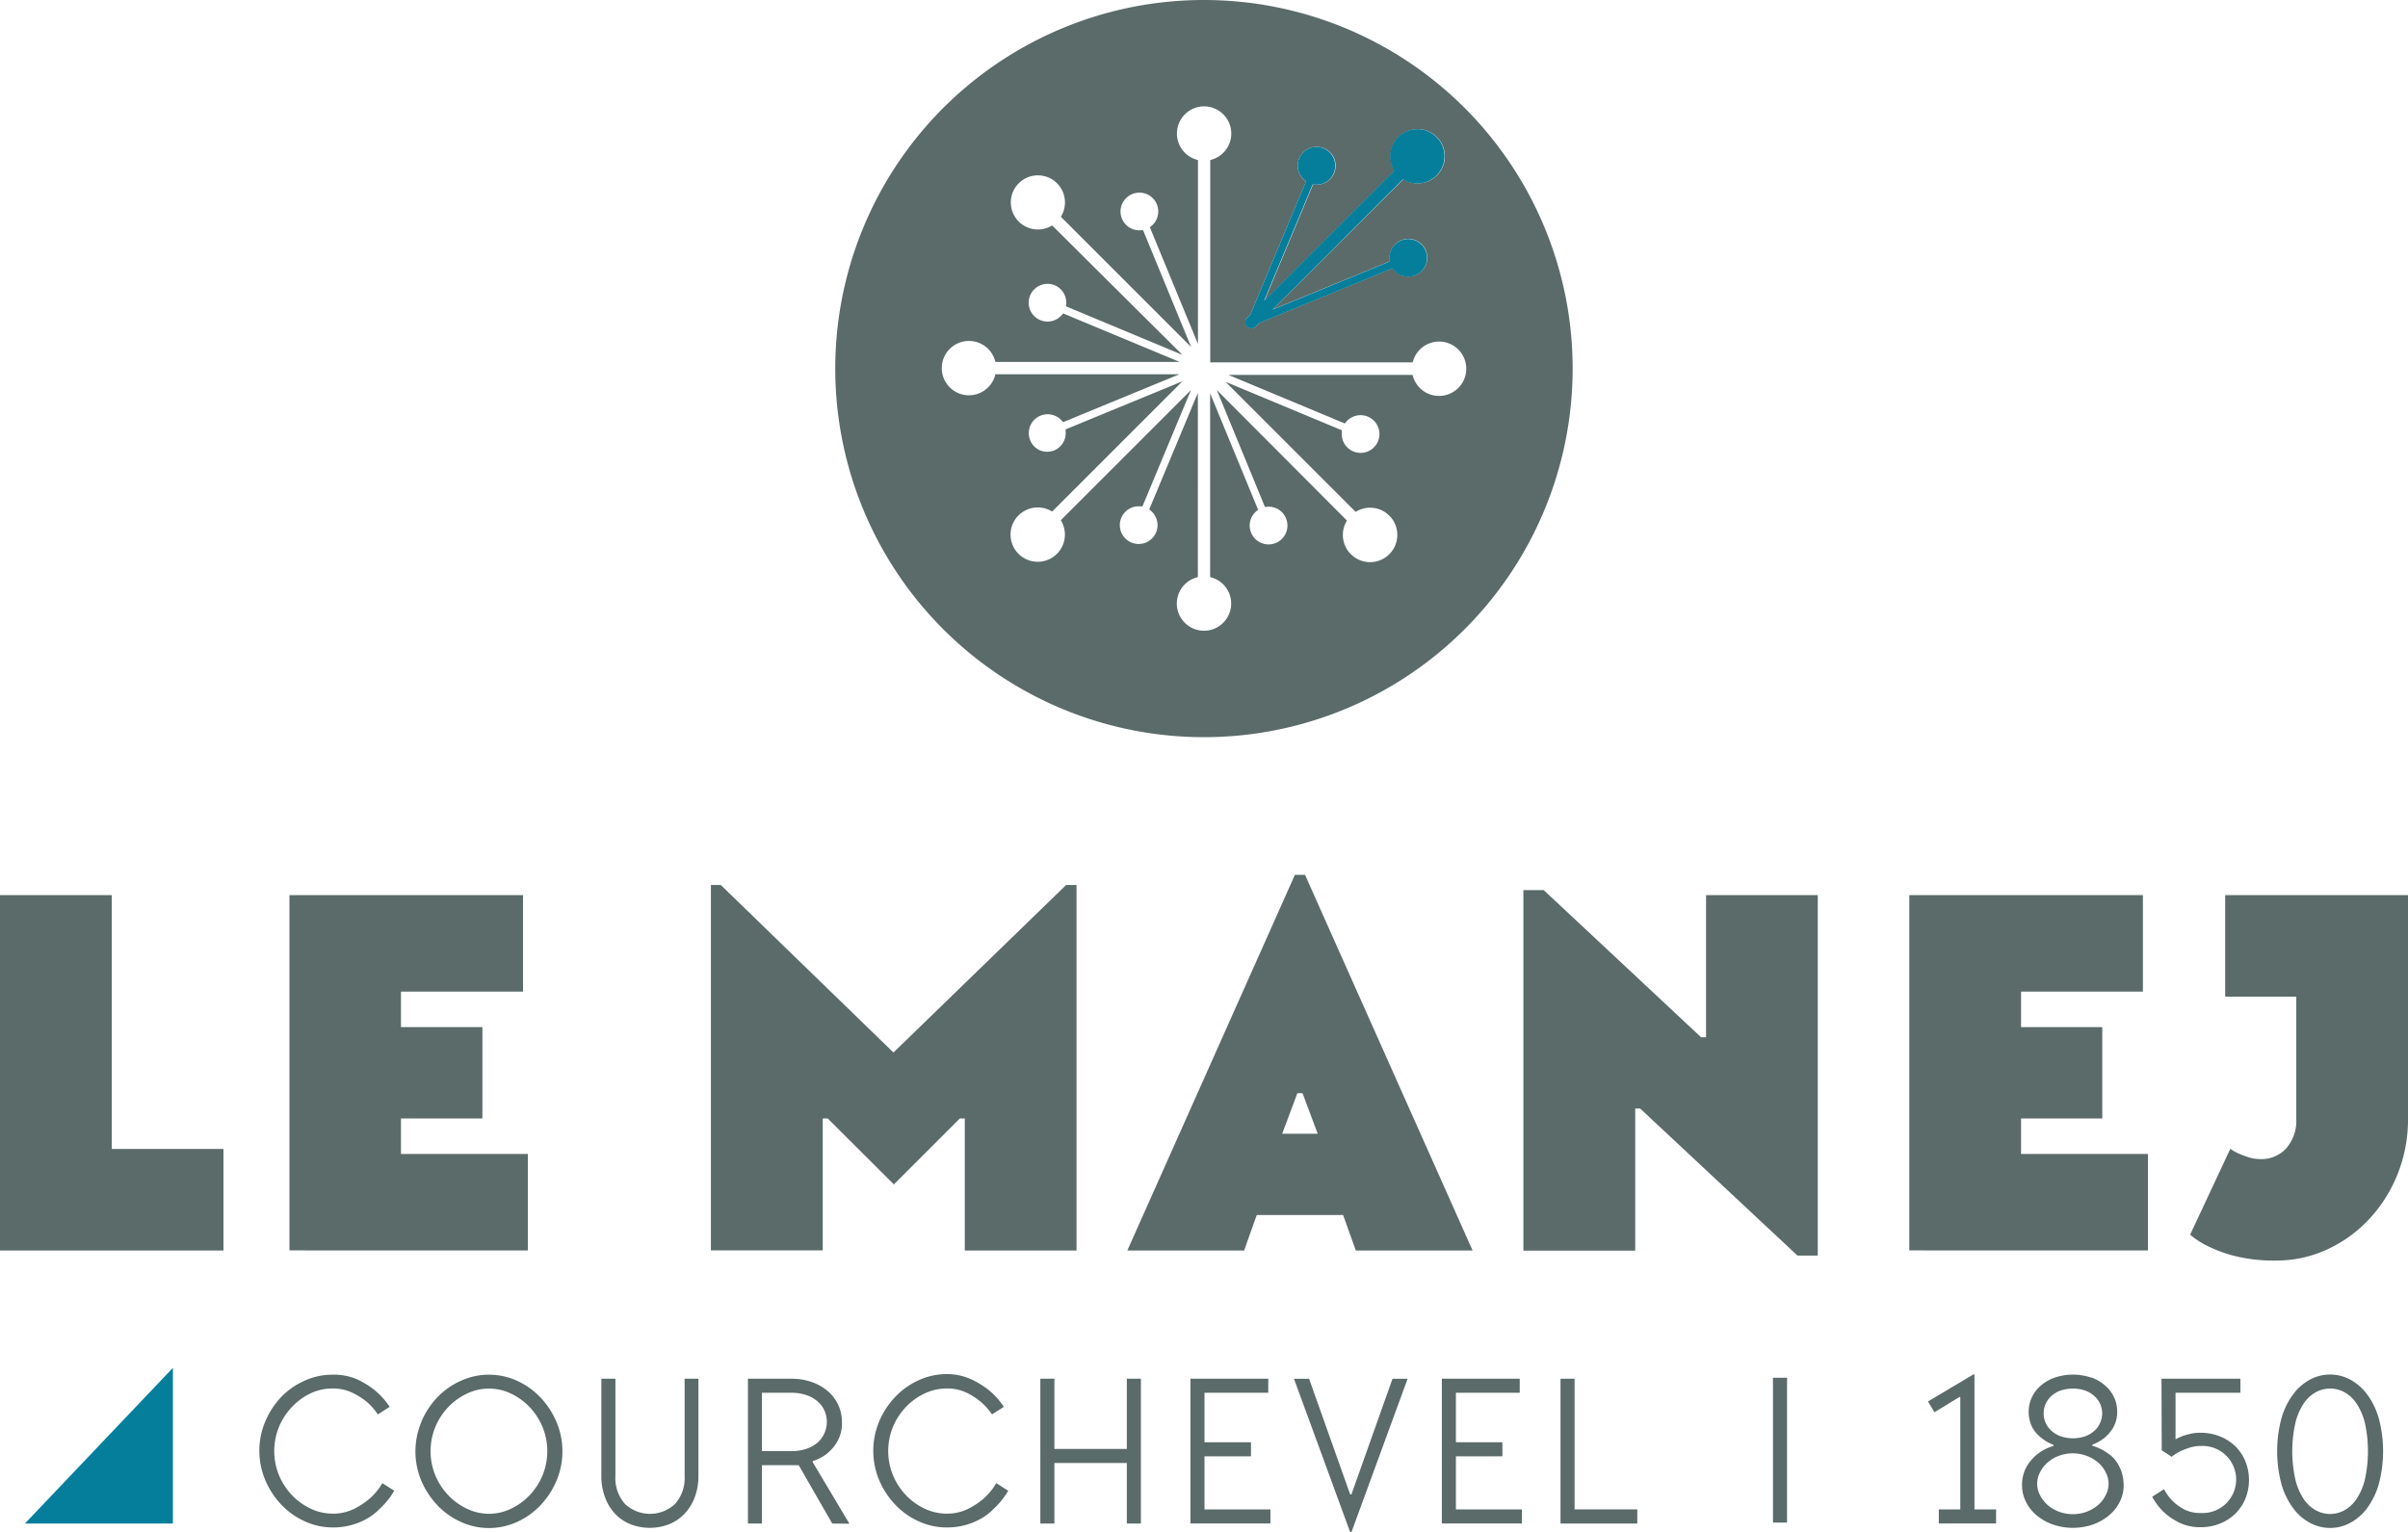 <?xml version="1.0" encoding="UTF-8"?> <svg xmlns="http://www.w3.org/2000/svg" id="Calque_1" data-name="Calque 1" viewBox="0 0 486.44 309.61"><defs><style>.cls-1{fill:#5a6b69;}.cls-2{fill:#057e9c;}</style></defs><title>EDIFIM_MANEJ_</title><path class="cls-1" d="M45.14,252.69H0V180.88H22.57v51.29H45.14Z"></path><path class="cls-1" d="M105.66,180.88v19.49H81v7.18H97.45V226H81v7.18h25.64v19.49H58.47V180.88Z"></path><path class="cls-1" d="M217.47,178.83v73.86H194.9V226h-1l-13.33,13.33L167.2,226h-1v26.67H143.61V178.83h2l34.88,33.85,34.88-33.85Z"></path><path class="cls-1" d="M271.32,245.51H253.88l-2.56,7.18H227.73l33.85-75.91h2.05l33.85,75.91H273.89Zm-9.23-24.62-3.08,8.2h7.18l-3.07-8.2Z"></path><path class="cls-1" d="M331.33,224h-1v28.72H307.74V179.86h4.1l31.8,29.74h1V180.88h22.57v72.83h-4.11Z"></path><path class="cls-1" d="M432.89,180.88v19.49H408.27v7.18h16.41V226H408.27v7.18h25.64v19.49H385.7V180.88Z"></path><path class="cls-1" d="M452.48,233.2a17.33,17.33,0,0,0,2,.72,8.24,8.24,0,0,0,2.21.3,6.78,6.78,0,0,0,5.13-2.15,8.41,8.41,0,0,0,2.05-6V201.4H449.51V180.88h36.93V226a29.58,29.58,0,0,1-2.16,11.39,29.09,29.09,0,0,1-5.79,9.07,27,27,0,0,1-8.46,6.05,24.42,24.42,0,0,1-10.26,2.21,32.83,32.83,0,0,1-7.9-.82,26.4,26.4,0,0,1-5.34-1.85,16.82,16.82,0,0,1-4.1-2.56l8.11-17.34A10.92,10.92,0,0,0,452.48,233.2Z"></path><path class="cls-1" d="M243.22,0a74.48,74.48,0,1,0,74.47,74.47A74.48,74.48,0,0,0,243.22,0Zm8.68,64.24.67-.67,11.26-26.91-.31-.26A3.77,3.77,0,0,1,262.45,32,3.81,3.81,0,0,1,266,29.67a3.76,3.76,0,0,1,1.46.29,3.81,3.81,0,0,1,2.05,5,3.75,3.75,0,0,1-3.87,2.33l-.4,0-9.8,23.48,26-26,.28-.29-.18-.35a5.48,5.48,0,1,1,2.3,2.3l-.36-.19L257.13,62.52l23.59-9.71,0-.4a3.81,3.81,0,1,1,.86,2.09l-.26-.31-26.79,11-.84.77a1.24,1.24,0,0,1-1.75,0A1.23,1.23,0,0,1,251.9,64.24ZM290.7,80a5.46,5.46,0,0,1-5.24-3.86l-.12-.39H248.13l23.54,9.82.26-.31a3.81,3.81,0,1,1-.87,2.08l0-.4-23.49-9.79,26.27,26.27.36-.19a5.5,5.5,0,1,1-2.3,2.31l.19-.36L245.81,78.82l9.71,23.59.4,0a3.77,3.77,0,0,1,3.87,2.34,3.81,3.81,0,1,1-7.05,2.9,3.79,3.79,0,0,1,1.09-4.38l.32-.26-9.69-23.53V116.6l.39.12a5.49,5.49,0,1,1-3.26,0l.39-.12V79.39l-9.82,23.54.31.26a3.81,3.81,0,1,1-2.08-.87l.4,0,9.79-23.49-26,26-.28.29.19.35a5.49,5.49,0,1,1-2.3-2.3l.36.19,26.31-26.31-23.59,9.71,0,.4A3.8,3.8,0,0,1,213,91a3.88,3.88,0,0,1-2.92,0,3.81,3.81,0,1,1,4.41-6l.25.31,23.53-9.69H201.09l-.11.39a5.49,5.49,0,1,1,0-3.25l.11.38h37.22l-23.55-9.81-.25.31a3.81,3.81,0,1,1-1.46-6,3.77,3.77,0,0,1,2.32,3.87l0,.4,23.49,9.8L212.55,45.56l-.35.19a5.47,5.47,0,1,1,2.3-2.29l-.19.35,26.31,26.31-9.7-23.59-.41,0a3.81,3.81,0,1,1,2.09-.86l-.31.26L242,69.5V32.35l-.39-.12a5.49,5.49,0,1,1,3.26,0l-.39.12V73.23h40.88l.12-.38A5.49,5.49,0,1,1,290.7,80Z"></path><path class="cls-2" d="M253.65,66l.84-.77,26.79-11,.26.31a3.81,3.81,0,1,0-.86-2.09l0,.4-23.59,9.71,26.31-26.31.36.19a5.49,5.49,0,1,0-2.3-2.3l.18.35-.28.29-26,26,9.8-23.48.4,0a3.75,3.75,0,0,0,3.87-2.33,3.81,3.81,0,0,0-2.05-5,3.76,3.76,0,0,0-1.46-.29A3.81,3.81,0,0,0,262.45,32a3.77,3.77,0,0,0,1.07,4.38l.31.26L252.57,63.57l-.67.67a1.23,1.23,0,0,0,0,1.75A1.24,1.24,0,0,0,253.65,66Z"></path><path class="cls-1" d="M72.2,278.75A16.87,16.87,0,0,1,75.8,281a15.68,15.68,0,0,1,2.92,3.28l-2.4,1.53A12.29,12.29,0,0,0,74,283.19,14.1,14.1,0,0,0,71,281.35a9.06,9.06,0,0,0-3.89-.78,10.28,10.28,0,0,0-4.41,1A12.66,12.66,0,0,0,59,284.28a13.12,13.12,0,0,0-2.62,4,12.92,12.92,0,0,0,0,9.87,13.2,13.2,0,0,0,2.62,4,12.66,12.66,0,0,0,3.78,2.71,10.29,10.29,0,0,0,4.41,1,9.56,9.56,0,0,0,4.41-1,15.26,15.26,0,0,0,3.15-2.1,13.05,13.05,0,0,0,2.49-3.06l2.4,1.53a15.45,15.45,0,0,1-3,3.71,10.82,10.82,0,0,1-1.9,1.57,13.25,13.25,0,0,1-2,1.05,13.78,13.78,0,0,1-5.5,1.09,13.43,13.43,0,0,1-5.63-1.22,15,15,0,0,1-4.74-3.34,16.64,16.64,0,0,1-3.25-4.93,15.27,15.27,0,0,1,0-12,16.56,16.56,0,0,1,3.25-4.94A15.14,15.14,0,0,1,61.52,279a13.59,13.59,0,0,1,5.63-1.22A11.76,11.76,0,0,1,72.2,278.75Z"></path><path class="cls-1" d="M85.14,287.23a16.59,16.59,0,0,1,3.26-4.94A15.14,15.14,0,0,1,93.14,279a13.65,13.65,0,0,1,11.28,0,15.28,15.28,0,0,1,4.72,3.34,16.56,16.56,0,0,1,3.25,4.94,15.27,15.27,0,0,1,0,12,16.64,16.64,0,0,1-3.25,4.93,15.12,15.12,0,0,1-4.72,3.34,13.65,13.65,0,0,1-11.28,0,15,15,0,0,1-4.74-3.34,16.67,16.67,0,0,1-3.26-4.93,15.39,15.39,0,0,1,0-12Zm24.44,1.07a13.12,13.12,0,0,0-2.62-4,12.7,12.7,0,0,0-3.76-2.71,10.27,10.27,0,0,0-8.84,0,12.54,12.54,0,0,0-3.78,2.71,13.12,13.12,0,0,0-2.62,4,12.92,12.92,0,0,0,0,9.87,13.2,13.2,0,0,0,2.62,4,12.54,12.54,0,0,0,3.78,2.71,10.18,10.18,0,0,0,8.84,0,12.7,12.7,0,0,0,3.76-2.71,13.2,13.2,0,0,0,2.62-4,12.92,12.92,0,0,0,0-9.87Z"></path><path class="cls-1" d="M141.09,278.6v19.65a11.89,11.89,0,0,1-.75,4.31,9.75,9.75,0,0,1-2.05,3.31,8.88,8.88,0,0,1-3.1,2.12,10.81,10.81,0,0,1-7.86,0,8.88,8.88,0,0,1-3.1-2.12,9.75,9.75,0,0,1-2-3.31,11.89,11.89,0,0,1-.75-4.31V278.6h2.84v19.65a7.84,7.84,0,0,0,1.92,5.64,7.4,7.4,0,0,0,10.14,0,7.84,7.84,0,0,0,1.92-5.64V278.6Z"></path><path class="cls-1" d="M168.12,307.86l-6.77-11.79h-7.43v11.79h-2.83V278.6h8.73a12.2,12.2,0,0,1,4.26.7,10.14,10.14,0,0,1,3.23,1.88,8.14,8.14,0,0,1,2.77,6.16,7.41,7.41,0,0,1-.91,3.9,8.56,8.56,0,0,1-5,4v.21l7.42,12.45Zm-5.24-15.09a6.63,6.63,0,0,0,2.27-1.26,5.62,5.62,0,0,0,1.4-6.47,5.41,5.41,0,0,0-1.4-1.87,6.48,6.48,0,0,0-2.27-1.27,9.41,9.41,0,0,0-3.06-.46h-5.9v11.79h5.9A9.41,9.41,0,0,0,162.88,292.77Z"></path><path class="cls-1" d="M196.26,278.75a17,17,0,0,1,3.61,2.25,15.68,15.68,0,0,1,2.92,3.28l-2.4,1.53a12.56,12.56,0,0,0-2.36-2.62,14.1,14.1,0,0,0-2.92-1.84,9.09,9.09,0,0,0-3.89-.78,10.28,10.28,0,0,0-4.41,1,12.54,12.54,0,0,0-3.78,2.71,13.12,13.12,0,0,0-2.62,4,12.92,12.92,0,0,0,0,9.87,13.2,13.2,0,0,0,2.62,4,12.54,12.54,0,0,0,3.78,2.71,10.29,10.29,0,0,0,4.41,1,9.56,9.56,0,0,0,4.41-1,14.91,14.91,0,0,0,3.14-2.1,13.05,13.05,0,0,0,2.49-3.06l2.41,1.53a15.45,15.45,0,0,1-3,3.71,10.82,10.82,0,0,1-1.9,1.57,13.25,13.25,0,0,1-2,1.05,14.22,14.22,0,0,1-2.51.79,14,14,0,0,1-3,.3,13.43,13.43,0,0,1-5.63-1.22,15,15,0,0,1-4.74-3.34,16.67,16.67,0,0,1-3.26-4.93,15.39,15.39,0,0,1,0-12,16.59,16.59,0,0,1,3.26-4.94,15.14,15.14,0,0,1,4.74-3.34,13.59,13.59,0,0,1,5.63-1.22A11.69,11.69,0,0,1,196.26,278.75Z"></path><path class="cls-1" d="M213,295.63v12.23h-2.84V278.6H213v14.19h14.63V278.6h2.84v29.26h-2.84V295.63Z"></path><path class="cls-1" d="M256.2,278.6v2.84H243.32v10h9.39v2.84h-9.39V305h13.32v2.84H240.48V278.6Z"></path><path class="cls-1" d="M272.75,309.61l-11.35-31h3.05l8.3,23.37H273l8.3-23.37h3.05l-11.35,31Z"></path><path class="cls-1" d="M307,278.6v2.84H294.11v10h9.39v2.84h-9.39V305h13.32v2.84H291.27V278.6Z"></path><path class="cls-1" d="M330.75,307.86H315.24V278.6h2.84V305h12.67Z"></path><path class="cls-1" d="M391.66,305H396V282.31h-.22l-5,3.06-1.31-2.18,9.17-5.46h.22V305h4.37v2.84H391.66Z"></path><path class="cls-1" d="M422.45,278.34a8.66,8.66,0,0,1,2.82,1.64,7.28,7.28,0,0,1,1.79,2.36,6.45,6.45,0,0,1,.63,2.81,6.35,6.35,0,0,1-.78,3.28,8,8,0,0,1-1.71,2.05,9,9,0,0,1-2.53,1.44v.22a9.9,9.9,0,0,1,3.19,1.57,6.38,6.38,0,0,1,1.31,1.16,8.1,8.1,0,0,1,.89,1.35,7.5,7.5,0,0,1,.68,1.77,9,9,0,0,1,.26,2.23,7.28,7.28,0,0,1-.74,3.16,8.27,8.27,0,0,1-2.1,2.73,10.6,10.6,0,0,1-3.23,1.9,12.49,12.49,0,0,1-8.36,0,10.47,10.47,0,0,1-3.25-1.9,8.14,8.14,0,0,1-2.1-2.73,7.14,7.14,0,0,1-.74-3.16,7.39,7.39,0,0,1,1-4,9.2,9.2,0,0,1,2.2-2.47,9.5,9.5,0,0,1,3.15-1.57v-.22a8.54,8.54,0,0,1-2.49-1.44,6.73,6.73,0,0,1-1.79-2.07,7.07,7.07,0,0,1-.11-6.07,7.28,7.28,0,0,1,1.79-2.36,8.66,8.66,0,0,1,2.82-1.64,11.59,11.59,0,0,1,7.42,0Zm-6.59,15.85a7.58,7.58,0,0,0-2.27,1.38,6.33,6.33,0,0,0-1.51,2,4.88,4.88,0,0,0,0,4.5,6.37,6.37,0,0,0,1.51,2,7.76,7.76,0,0,0,2.27,1.37,8.09,8.09,0,0,0,5.76,0,7.9,7.9,0,0,0,2.27-1.37,6.37,6.37,0,0,0,1.51-2,4.88,4.88,0,0,0,0-4.5,6.33,6.33,0,0,0-1.51-2,8,8,0,0,0-8-1.38Zm.39-13.21a5.73,5.73,0,0,0-1.86,1.12,4.72,4.72,0,0,0,0,7,5.73,5.73,0,0,0,1.86,1.12,7.77,7.77,0,0,0,5,0,5.58,5.58,0,0,0,1.85-1.12,4.57,4.57,0,0,0,1.16-1.61,4.77,4.77,0,0,0,.4-1.88,4.72,4.72,0,0,0-.4-1.9,4.59,4.59,0,0,0-1.16-1.59,5.58,5.58,0,0,0-1.85-1.12,7.77,7.77,0,0,0-5,0Z"></path><path class="cls-1" d="M436.64,278.6h15.94v2.84h-13.1v9.39q.66-.34,1.44-.66a15.71,15.71,0,0,1,1.62-.45,8.44,8.44,0,0,1,2-.2,10.31,10.31,0,0,1,3.94.74,9.8,9.8,0,0,1,3.1,2,9.42,9.42,0,0,1,2,3,10.13,10.13,0,0,1,0,7.6,9.49,9.49,0,0,1-2,3,9.64,9.64,0,0,1-3.1,2,10.13,10.13,0,0,1-3.94.74,9.64,9.64,0,0,1-4.47-1,13.14,13.14,0,0,1-3-2.09,12.51,12.51,0,0,1-2.31-3.06l2.4-1.53a9.56,9.56,0,0,0,1.75,2.4,9.91,9.91,0,0,0,2.33,1.69,7.13,7.13,0,0,0,3.34.72,6.78,6.78,0,1,0,0-13.54,7.18,7.18,0,0,0-2.29.35,16.8,16.8,0,0,0-1.9.74,11,11,0,0,0-1.7,1.09l-2-1.31Z"></path><path class="cls-1" d="M480.51,300a15.38,15.38,0,0,1-2.4,4.85,10.32,10.32,0,0,1-3.43,2.92,8.55,8.55,0,0,1-7.95,0,10.2,10.2,0,0,1-3.42-2.92A15.18,15.18,0,0,1,460.9,300a26,26,0,0,1,0-13.5,15,15,0,0,1,2.41-4.84,10.23,10.23,0,0,1,3.42-2.93,8.55,8.55,0,0,1,7.95,0,10.36,10.36,0,0,1,3.43,2.93,15.21,15.21,0,0,1,2.4,4.84,25.76,25.76,0,0,1,0,13.5Zm-2.79-12.51a12.34,12.34,0,0,0-1.71-3.93,7,7,0,0,0-2.44-2.25,6,6,0,0,0-5.72,0,6.92,6.92,0,0,0-2.45,2.25,12.34,12.34,0,0,0-1.7,3.93,26.29,26.29,0,0,0,0,11.53,12.34,12.34,0,0,0,1.7,3.93,7.11,7.11,0,0,0,2.45,2.25,6,6,0,0,0,5.72,0,7.17,7.17,0,0,0,2.44-2.25,12.34,12.34,0,0,0,1.71-3.93,26.69,26.69,0,0,0,0-11.53Z"></path><polygon class="cls-2" points="5.03 307.86 34.93 307.86 34.93 276.4 5.03 307.86"></polygon><path class="cls-1" d="M361,278.4v29.27h-2.84V278.4Z"></path></svg> 